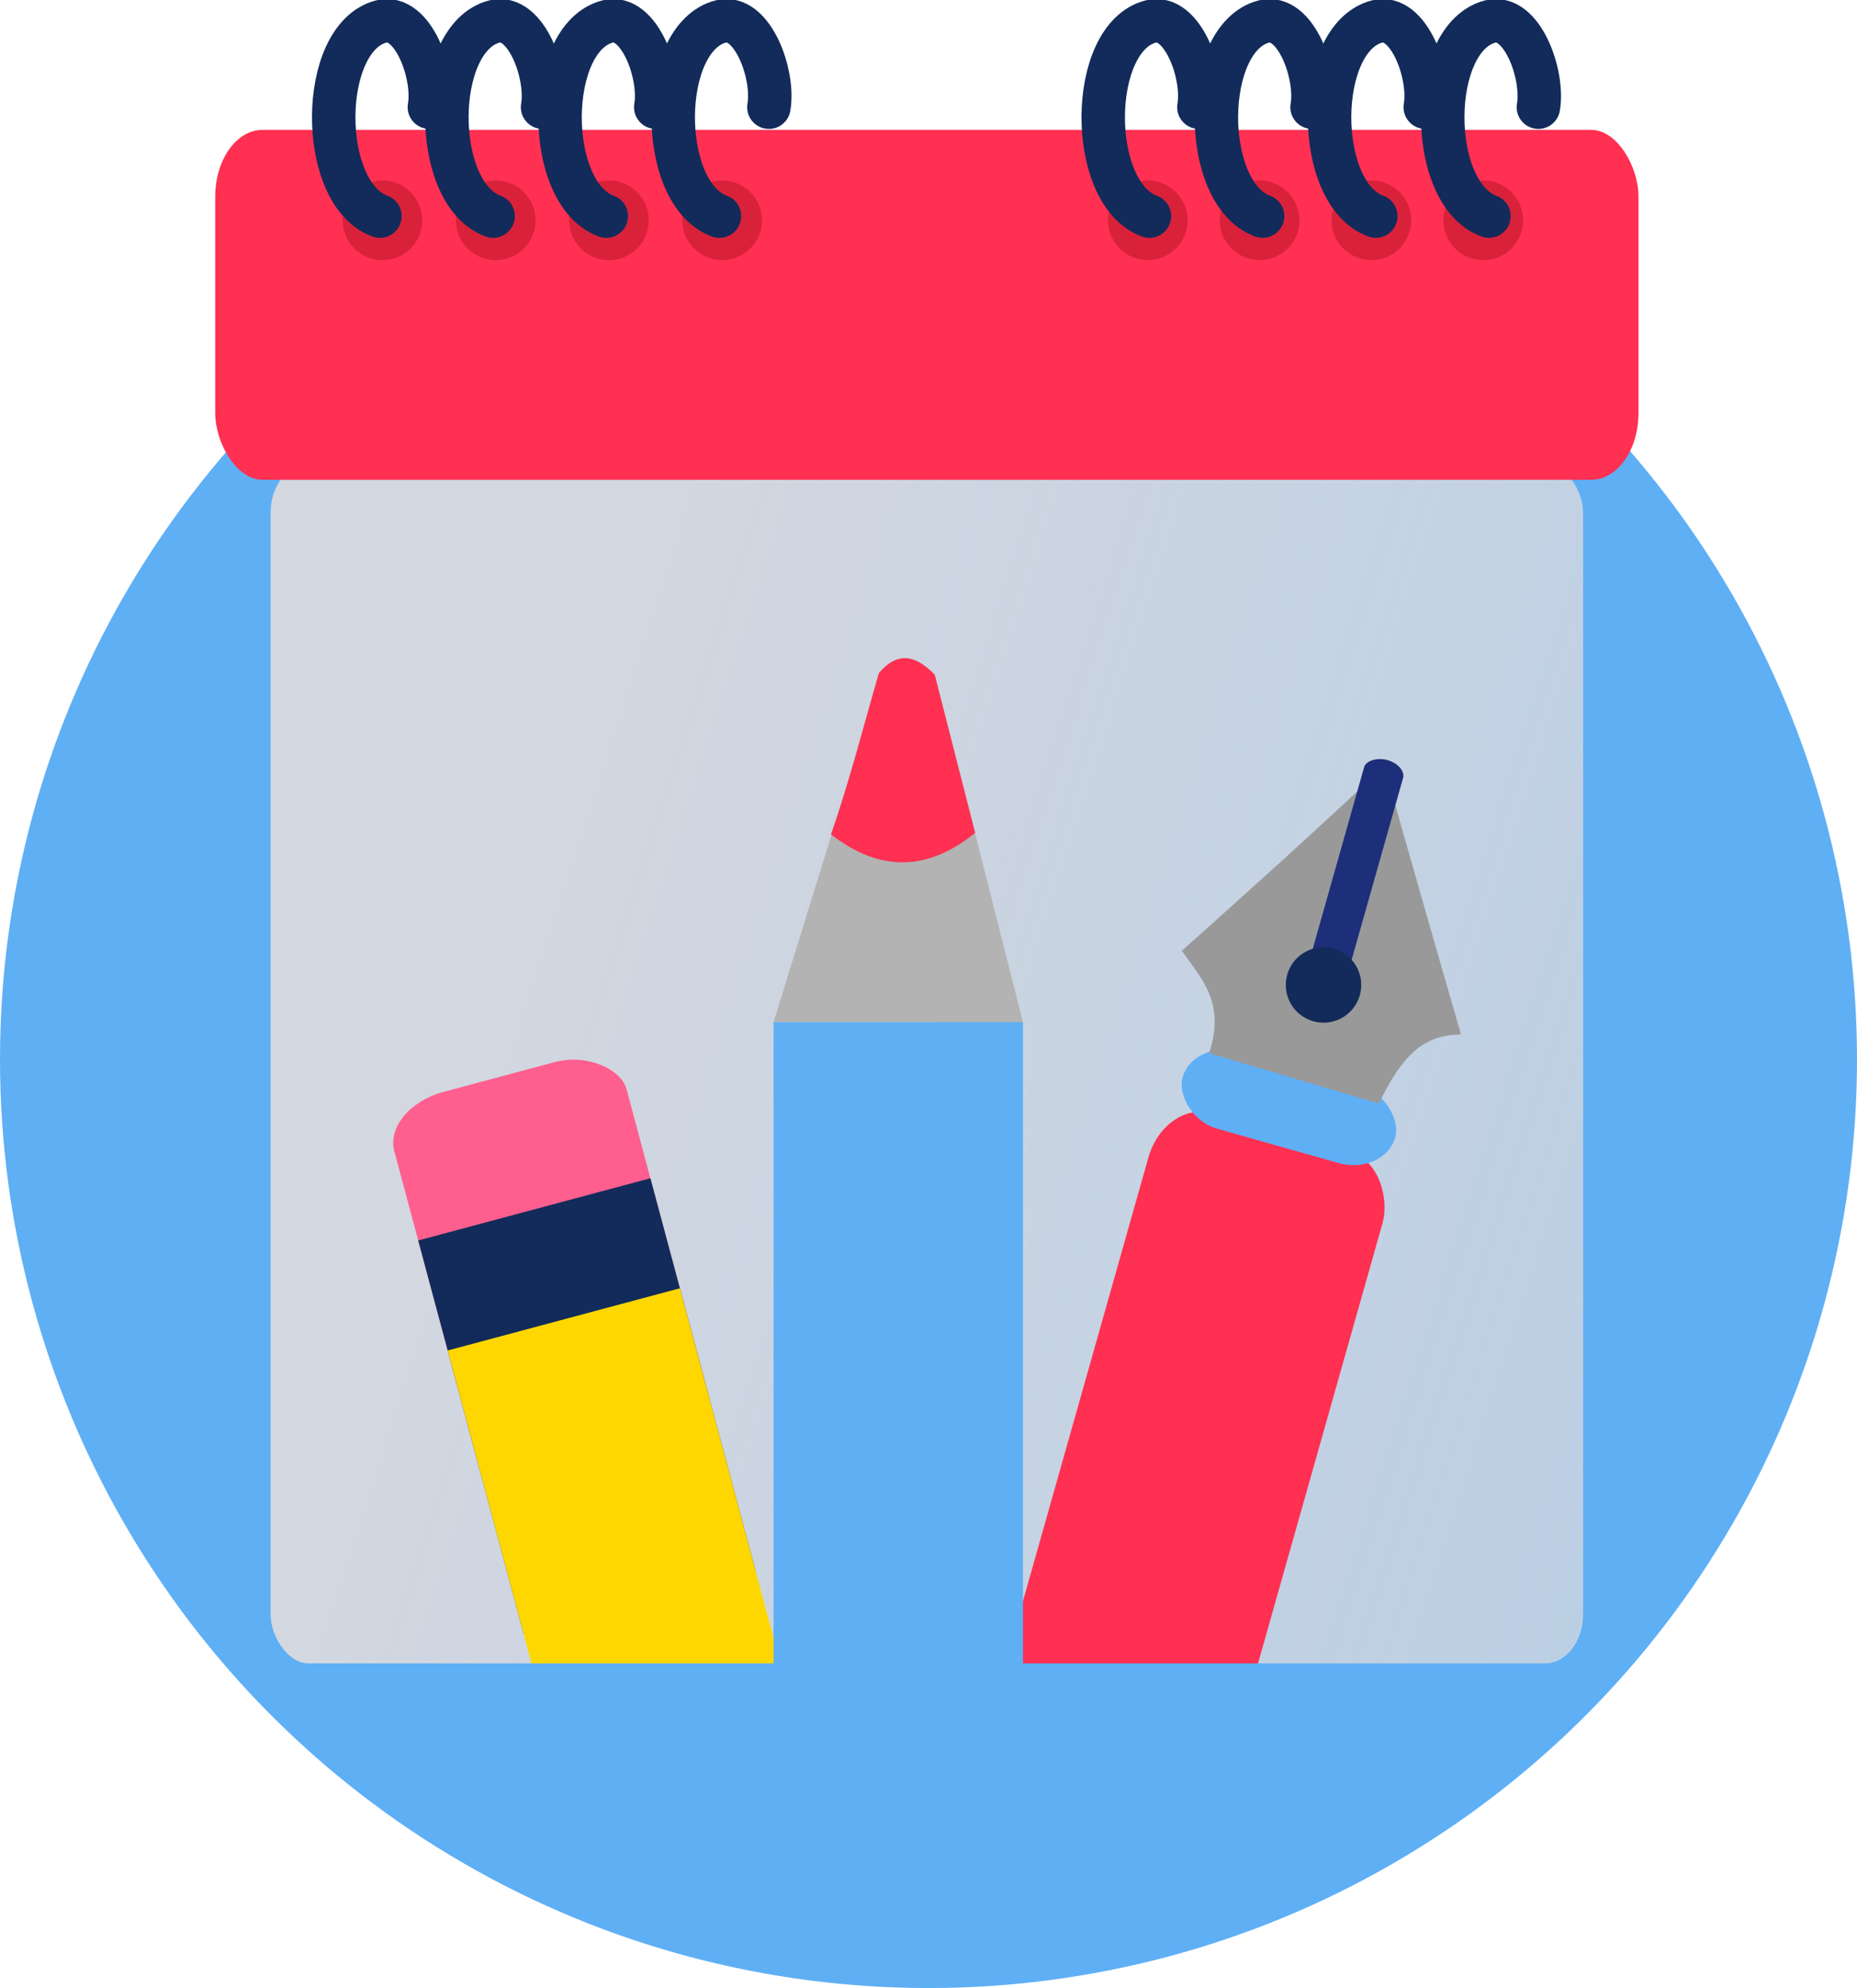 <?xml version="1.0" encoding="UTF-8" standalone="no"?>
<!-- Created with Inkscape (http://www.inkscape.org/) -->

<svg
   width="45.806mm"
   height="49.032mm"
   viewBox="0 0 45.806 49.032"
   version="1.1"
   id="svg5"
   xml:space="preserve"
   inkscape:version="1.2.2 (732a01da63, 2022-12-09)"
   sodipodi:docname="logo icon site scale ads.svg"
   xmlns:inkscape="http://www.inkscape.org/namespaces/inkscape"
   xmlns:sodipodi="http://sodipodi.sourceforge.net/DTD/sodipodi-0.dtd"
   xmlns:xlink="http://www.w3.org/1999/xlink"
   xmlns="http://www.w3.org/2000/svg"
   xmlns:svg="http://www.w3.org/2000/svg"><sodipodi:namedview
     id="namedview7"
     pagecolor="#ffffff"
     bordercolor="#000000"
     borderopacity="0.25"
     inkscape:showpageshadow="2"
     inkscape:pageopacity="0.0"
     inkscape:pagecheckerboard="0"
     inkscape:deskcolor="#d1d1d1"
     inkscape:document-units="mm"
     showgrid="false"
     showguides="true"
     inkscape:zoom="1.0129245"
     inkscape:cx="302.58918"
     inkscape:cy="905.79307"
     inkscape:window-width="1920"
     inkscape:window-height="991"
     inkscape:window-x="-9"
     inkscape:window-y="-9"
     inkscape:window-maximized="1"
     inkscape:current-layer="layer1"><sodipodi:guide
       position="388.707,87.072"
       orientation="1,0"
       id="guide11259"
       inkscape:locked="false" /></sodipodi:namedview><defs
     id="defs2"><linearGradient
       inkscape:collect="always"
       id="linearGradient31129"><stop
         style="stop-color:#d2d7e0;stop-opacity:1;"
         offset="0"
         id="stop31125" /><stop
         style="stop-color:#d2d7e0;stop-opacity:0;"
         offset="1"
         id="stop31127" /></linearGradient><linearGradient
       inkscape:collect="always"
       xlink:href="#linearGradient31129"
       id="linearGradient31131"
       x1="42.851"
       y1="76.466"
       x2="226.444"
       y2="135.571"
       gradientUnits="userSpaceOnUse"
       gradientTransform="translate(46.317,-12.879)" /><clipPath
       clipPathUnits="userSpaceOnUse"
       id="clipPath37728"><rect
         style="opacity:1;fill:#b3b3b3;fill-opacity:1;stroke:none;stroke-width:0.053;stroke-linecap:round;stroke-dasharray:none;stroke-opacity:1"
         id="rect37730"
         width="64.92"
         height="58.107"
         x="41.766"
         y="29.043" /></clipPath><clipPath
       clipPathUnits="userSpaceOnUse"
       id="clipPath37732"><rect
         style="opacity:1;fill:#b3b3b3;fill-opacity:1;stroke:none;stroke-width:0.053;stroke-linecap:round;stroke-dasharray:none;stroke-opacity:1"
         id="rect37734"
         width="64.92"
         height="58.107"
         x="29.183"
         y="55.271" /></clipPath></defs><g
     inkscape:label="Calque 1"
     inkscape:groupmode="layer"
     id="layer1"
     transform="translate(-64.227,-178.569)"><circle
       style="fill:#5faff5;fill-opacity:1;fill-rule:evenodd;stroke-width:0.278"
       id="circle30429"
       cx="87.13"
       cy="204.698"
       r="22.903"
       inkscape:export-filename="icon graph.svg"
       inkscape:export-xdpi="96"
       inkscape:export-ydpi="96" /><g
       id="g37776"
       transform="matrix(0.792,0,0,0.792,8.87,137.539)"><g
         id="g32844"
         transform="translate(44.144,-9.774)"
         clip-path="url(#clipPath37732)"><g
           id="g31164"><g
             id="g31177"
             transform="translate(-0.277,12.999)"><g
               id="g31135"
               transform="translate(-46.137,13.284)"><rect
                 style="opacity:1;fill:url(#linearGradient31131);fill-opacity:1;stroke:none;stroke-width:0.953;stroke-linecap:round;stroke-dasharray:none;stroke-opacity:1"
                 id="rect30431"
                 width="40.879"
                 height="37.353"
                 x="80.592"
                 y="49.742"
                 rx="1.185"
                 ry="1.528" /><rect
                 style="opacity:1;fill:#ff3052;fill-opacity:1;stroke:none;stroke-width:0.957;stroke-linecap:round;stroke-dasharray:none;stroke-opacity:1"
                 id="rect31123"
                 width="44.328"
                 height="10.897"
                 x="78.868"
                 y="39.341"
                 rx="1.472"
                 ry="2.082" /></g><circle
               style="opacity:0.3;fill:#800000;fill-rule:evenodd;stroke-width:0.219"
               id="path31137"
               cx="37.94"
               cy="55.441"
               r="1.241" /><circle
               style="opacity:0.3;fill:#800000;fill-rule:evenodd;stroke-width:0.219"
               id="circle31139"
               cx="41.467"
               cy="55.441"
               r="1.241" /><circle
               style="opacity:0.3;fill:#800000;fill-rule:evenodd;stroke-width:0.219"
               id="circle31141"
               cx="44.993"
               cy="55.441"
               r="1.241" /><circle
               style="opacity:0.3;fill:#800000;fill-rule:evenodd;stroke-width:0.219"
               id="circle31143"
               cx="48.519"
               cy="55.441"
               r="1.241" /><circle
               style="opacity:0.3;fill:#800000;fill-rule:evenodd;stroke-width:0.219"
               id="circle31145"
               cx="61.776"
               cy="55.441"
               r="1.241" /><circle
               style="opacity:0.3;fill:#800000;fill-rule:evenodd;stroke-width:0.219"
               id="circle31147"
               cx="65.258"
               cy="55.441"
               r="1.241" /><circle
               style="opacity:0.3;fill:#800000;fill-rule:evenodd;stroke-width:0.219"
               id="circle31149"
               cx="68.741"
               cy="55.441"
               r="1.241" /><circle
               style="opacity:0.3;fill:#800000;fill-rule:evenodd;stroke-width:0.219"
               id="circle31151"
               cx="72.224"
               cy="55.441"
               r="1.241" /></g><path
             style="opacity:1;fill:none;fill-opacity:1;stroke:#122b5a;stroke-width:1.353;stroke-linecap:round;stroke-dasharray:none;stroke-opacity:1"
             d="m 37.584,68.31 c -1.935,-0.706 -1.917,-5.556 0.04,-6.061 0.988,-0.255 1.679,1.66 1.5,2.669"
             id="path31347"
             sodipodi:nodetypes="cac" /><path
             style="opacity:1;fill:none;fill-opacity:1;stroke:#122b5a;stroke-width:1.353;stroke-linecap:round;stroke-dasharray:none;stroke-opacity:1"
             d="m 41.109,68.31 c -1.935,-0.706 -1.917,-5.556 0.04,-6.061 0.988,-0.255 1.679,1.66 1.5,2.669"
             id="path32809"
             sodipodi:nodetypes="cac" /><path
             style="opacity:1;fill:none;fill-opacity:1;stroke:#122b5a;stroke-width:1.353;stroke-linecap:round;stroke-dasharray:none;stroke-opacity:1"
             d="m 44.634,68.31 c -1.935,-0.706 -1.917,-5.556 0.04,-6.061 0.988,-0.255 1.679,1.66 1.5,2.669"
             id="path32811"
             sodipodi:nodetypes="cac" /><path
             style="opacity:1;fill:none;fill-opacity:1;stroke:#122b5a;stroke-width:1.353;stroke-linecap:round;stroke-dasharray:none;stroke-opacity:1"
             d="m 48.158,68.31 c -1.935,-0.706 -1.917,-5.556 0.04,-6.061 0.988,-0.255 1.679,1.66 1.5,2.669"
             id="path32813"
             sodipodi:nodetypes="cac" /><path
             style="opacity:1;fill:none;fill-opacity:1;stroke:#122b5a;stroke-width:1.353;stroke-linecap:round;stroke-dasharray:none;stroke-opacity:1"
             d="m 61.55,68.31 c -1.935,-0.706 -1.917,-5.556 0.04,-6.061 0.988,-0.255 1.679,1.66 1.5,2.669"
             id="path32815"
             sodipodi:nodetypes="cac" /><path
             style="opacity:1;fill:none;fill-opacity:1;stroke:#122b5a;stroke-width:1.353;stroke-linecap:round;stroke-dasharray:none;stroke-opacity:1"
             d="m 65.075,68.31 c -1.935,-0.706 -1.917,-5.556 0.04,-6.061 0.988,-0.255 1.679,1.66 1.5,2.669"
             id="path32817"
             sodipodi:nodetypes="cac" /><path
             style="opacity:1;fill:none;fill-opacity:1;stroke:#122b5a;stroke-width:1.353;stroke-linecap:round;stroke-dasharray:none;stroke-opacity:1"
             d="m 68.6,68.31 c -1.935,-0.706 -1.917,-5.556 0.04,-6.061 0.988,-0.255 1.679,1.66 1.5,2.669"
             id="path32819"
             sodipodi:nodetypes="cac" /><path
             style="opacity:1;fill:none;fill-opacity:1;stroke:#122b5a;stroke-width:1.353;stroke-linecap:round;stroke-dasharray:none;stroke-opacity:1"
             d="m 72.124,68.31 c -1.935,-0.706 -1.917,-5.556 0.04,-6.061 0.988,-0.255 1.679,1.66 1.5,2.669"
             id="path32821"
             sodipodi:nodetypes="cac" /></g></g><g
         id="g37670"
         transform="translate(31.56,16.453)"
         clip-path="url(#clipPath37728)"><g
           id="g35358"
           transform="rotate(15.793,15.68,245.31)"><g
             id="g33141"
             transform="translate(12.606,-1.57)"><rect
               style="opacity:1;fill:#ff3052;fill-opacity:1;stroke:none;stroke-width:1.353;stroke-linecap:round;stroke-dasharray:none;stroke-opacity:1"
               id="rect32959"
               width="7.573"
               height="19.117"
               x="11.958"
               y="61.783"
               rx="1.478"
               ry="1.847" /><g
               id="g33133"
               transform="translate(-5.218,0.231)"><rect
                 style="opacity:1;fill:#5faff5;fill-opacity:1;stroke:none;stroke-width:1.353;stroke-linecap:round;stroke-dasharray:none;stroke-opacity:1"
                 id="rect32961"
                 width="6.88"
                 height="2.493"
                 x="17.522"
                 y="59.463"
                 rx="1.478"
                 ry="1.847" /><path
                 style="opacity:1;fill:#999999;fill-opacity:1;stroke:none;stroke-width:0.053;stroke-linecap:round;stroke-dasharray:none;stroke-opacity:1"
                 d="m 18.111,59.763 c 0.076,-1.67 -0.877,-2.173 -1.685,-2.84 2.317,-3.641 3.526,-5.619 4.502,-7.25 1.492,2.431 3.018,4.896 4.571,7.388 -0.772,0.265 -1.521,0.633 -1.87,2.771 z"
                 id="path33017"
                 sodipodi:nodetypes="cccccc" /><rect
                 style="opacity:1;fill:#1d2f7b;fill-opacity:1;stroke:none;stroke-width:0.974;stroke-linecap:round;stroke-dasharray:none;stroke-opacity:1"
                 id="rect33073"
                 width="7.066"
                 height="1.259"
                 x="49.466"
                 y="-21.592"
                 rx="0.407"
                 ry="0.933"
                 transform="rotate(90)" /><circle
                 style="fill:#122b5a;fill-opacity:1;fill-rule:evenodd;stroke-width:0.265"
                 id="path33127"
                 cx="20.962"
                 cy="56.747"
                 r="1.175" /></g></g></g><g
           id="g35425"
           transform="matrix(1.113,0,0,1.113,82.114,17.707)"><g
             id="g37651"
             transform="rotate(-15,-9.692,52.144)"><rect
               style="opacity:1;fill:#ff5f8e;fill-opacity:1;stroke:none;stroke-width:0.053;stroke-linecap:round;stroke-dasharray:none;stroke-opacity:1"
               id="rect35366"
               width="6.726"
               height="11.395"
               x="-26.61"
               y="42.14"
               ry="1.247"
               rx="1.755" /><rect
               style="opacity:1;fill:#122b5a;fill-opacity:1;stroke:none;stroke-width:0.053;stroke-linecap:round;stroke-dasharray:none;stroke-opacity:1"
               id="rect35364"
               width="6.726"
               height="11.395"
               x="-26.61"
               y="45.972" /><rect
               style="opacity:1;fill:#ffd700;fill-opacity:1;stroke:none;stroke-width:0.053;stroke-linecap:round;stroke-dasharray:none;stroke-opacity:1"
               id="rect35420"
               width="6.726"
               height="11.395"
               x="-26.61"
               y="49.159" /></g><g
             id="g37646"
             transform="matrix(1.315,0,0,1.315,46.733,9.126)"><rect
               style="opacity:1;fill:#5faff5;fill-opacity:1;stroke:none;stroke-width:0.048;stroke-linecap:round;stroke-dasharray:none;stroke-opacity:1"
               id="rect35498"
               width="5.308"
               height="14.39"
               x="-48.99"
               y="26.865" /><path
               style="opacity:1;fill:#b3b3b3;fill-opacity:1;stroke:none;stroke-width:0.048;stroke-linecap:round;stroke-dasharray:none;stroke-opacity:1"
               d="m -48.99,26.865 2.284,-7.379 c 0.448,-0.533 0.808,-0.359 1.147,-0.015 l 1.878,7.395 z"
               id="path35500"
               sodipodi:nodetypes="ccccc" /><path
               style="opacity:1;fill:#ff3052;fill-opacity:1;stroke:none;stroke-width:0.048;stroke-linecap:round;stroke-dasharray:none;stroke-opacity:1"
               d="m -46.749,19.439 c 0.448,-0.533 0.851,-0.312 1.189,0.032 l 0.861,3.366 c -1.016,0.826 -2.039,0.836 -3.069,0.031 0.38,-1.074 0.687,-2.285 1.019,-3.429 z"
               id="path35502"
               sodipodi:nodetypes="ccccc" /></g></g></g></g></g></svg>
